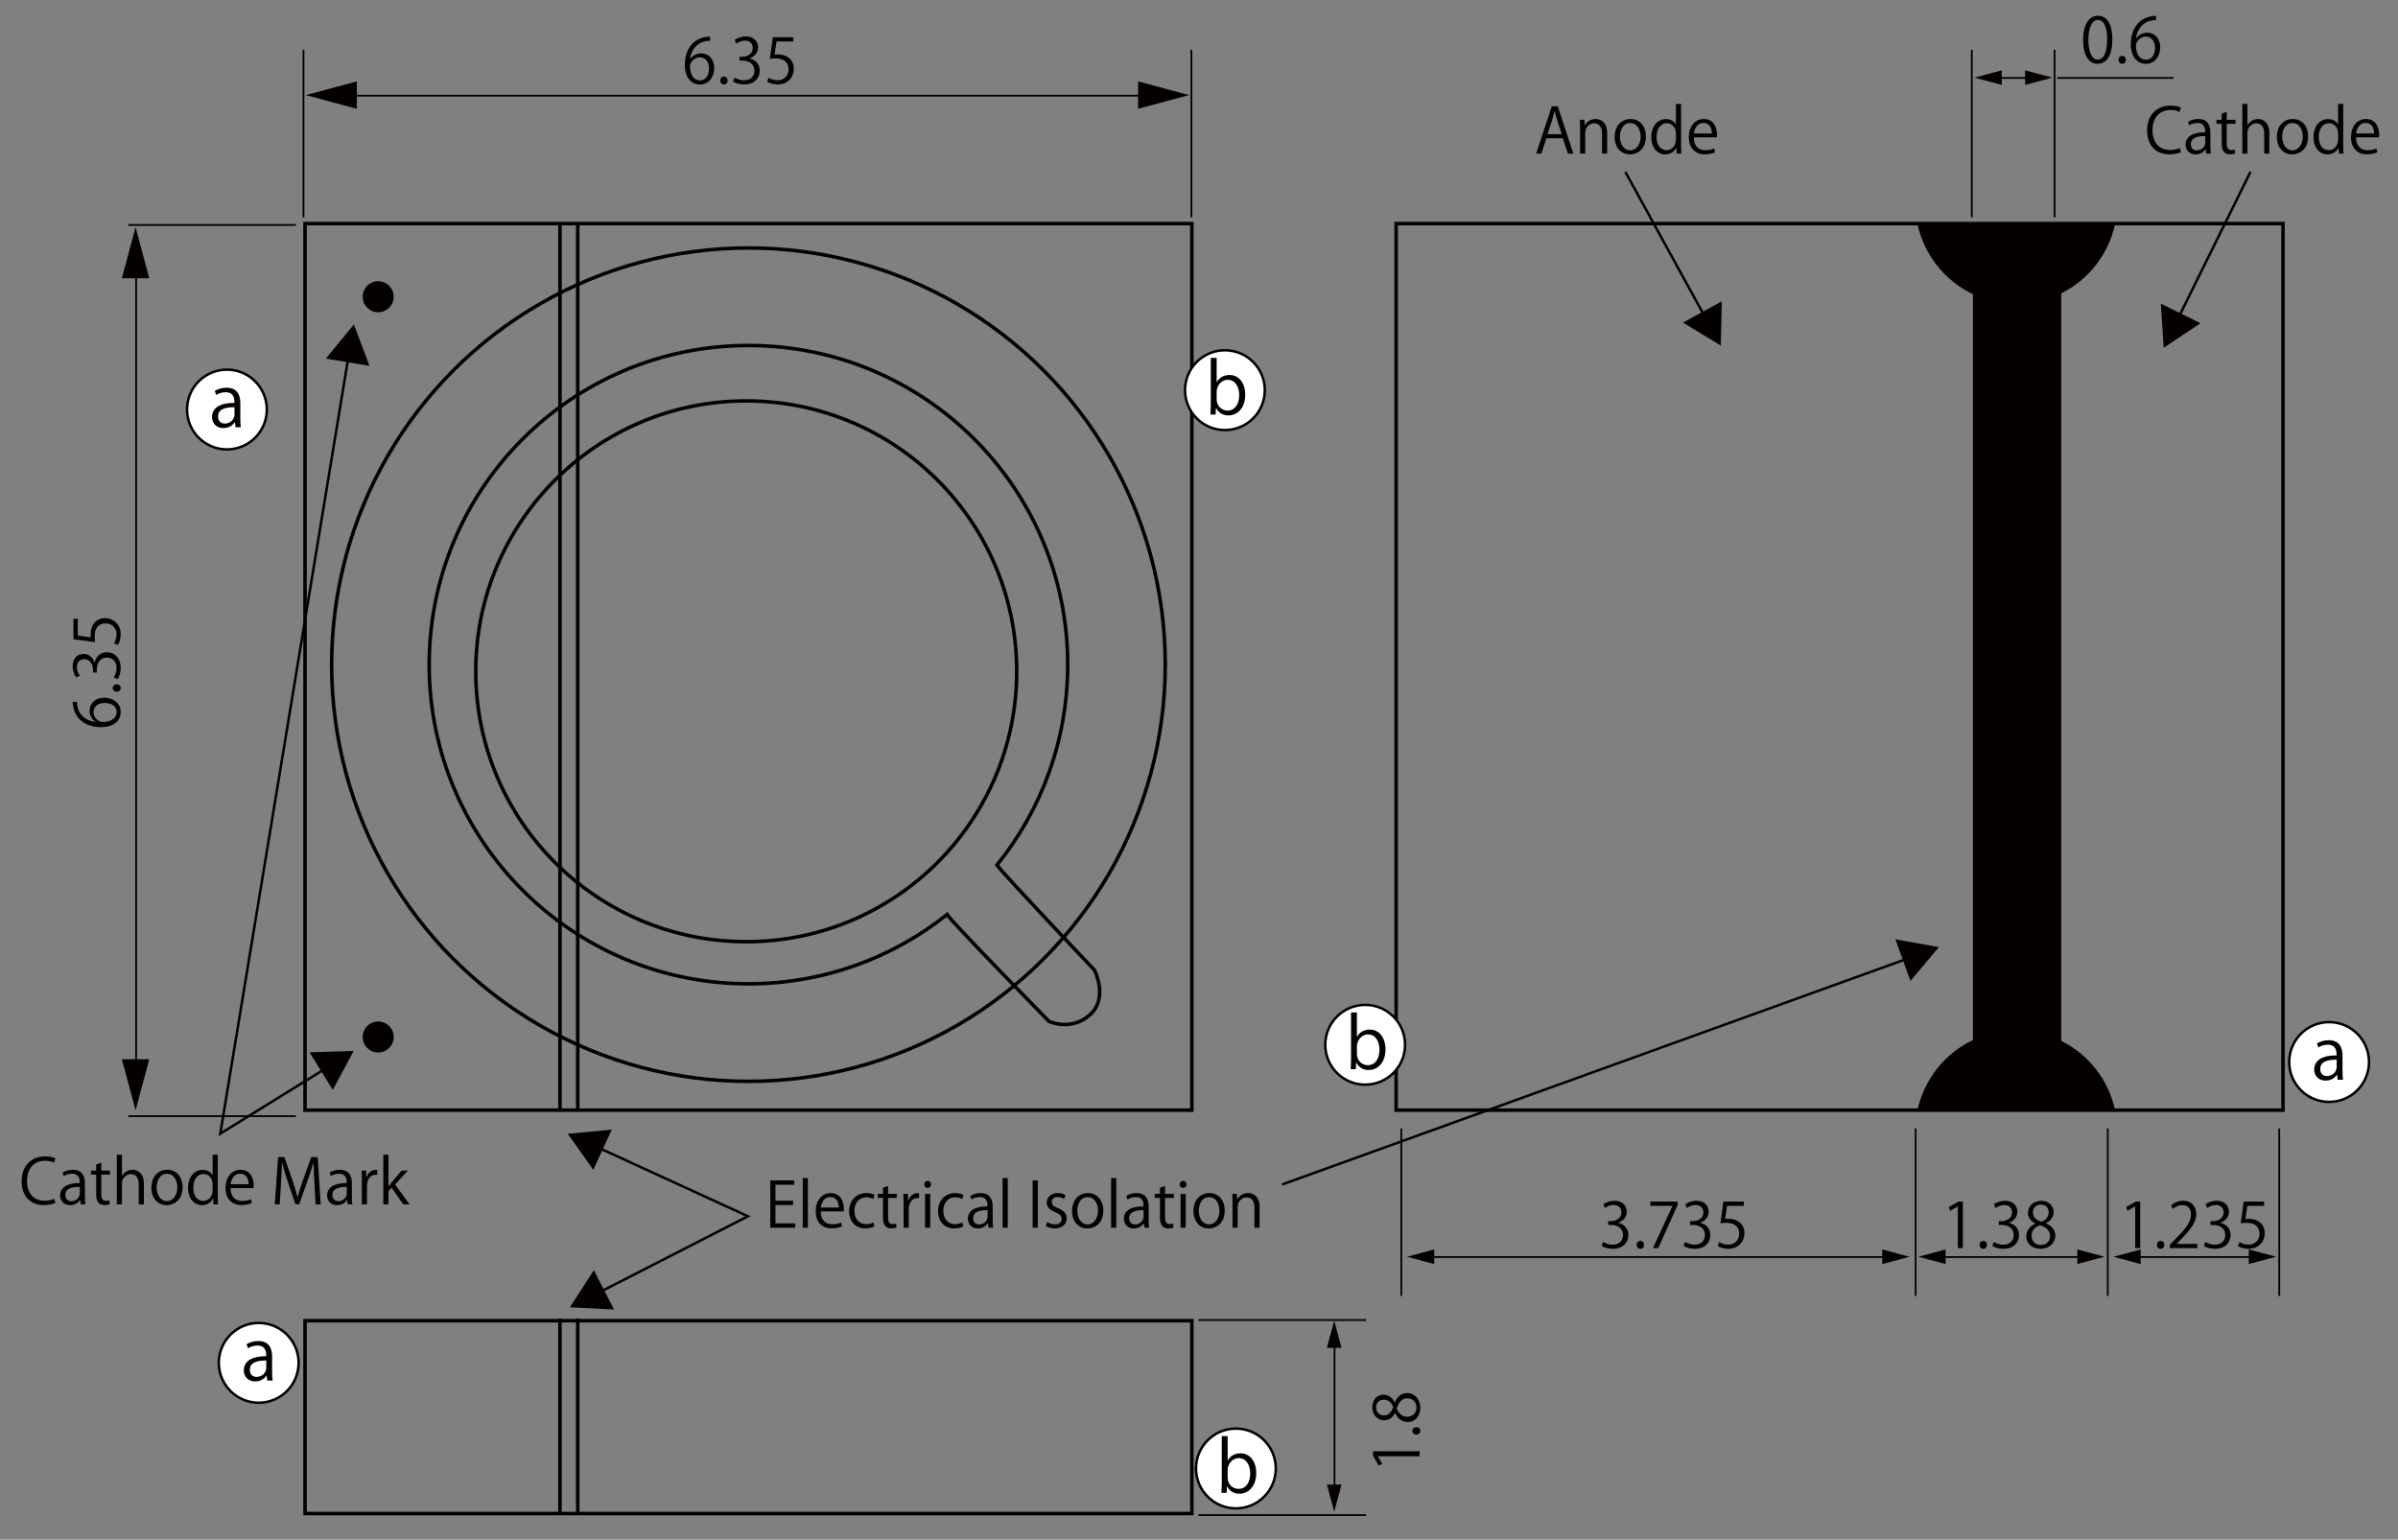<?xml version="1.0" encoding="utf-8"?>
<!-- Generator: Adobe Illustrator 15.0.2, SVG Export Plug-In . SVG Version: 6.00 Build 0)  -->
<!DOCTYPE svg PUBLIC "-//W3C//DTD SVG 1.1//EN" "http://www.w3.org/Graphics/SVG/1.1/DTD/svg11.dtd">
<svg version="1.1" id="レイヤー_1" xmlns="http://www.w3.org/2000/svg" xmlns:xlink="http://www.w3.org/1999/xlink" x="0px"
	 y="0px" width="960px" height="616.57px" viewBox="0 0 960 616.57" enable-background="new 0 0 960 616.57" xml:space="preserve">
<rect x="0" y="0" width="960" height="616.57" fill="#808080" stroke="none"/>
<rect x="122.113" y="89.538" fill="none" stroke="#040000" stroke-width="1.417" stroke-miterlimit="10" width="355.03" height="355.03"/>
<rect x="122.113" y="528.888" fill="none" stroke="#040000" stroke-width="1.417" stroke-miterlimit="10" width="355.03" height="77.22"/>
<rect x="558.922" y="89.538" fill="none" stroke="#040000" stroke-width="1.417" stroke-miterlimit="10" width="355.03" height="355.03"/>
<circle fill="none" stroke="#040000" stroke-width="1.417" stroke-miterlimit="10" cx="299.628" cy="266.166" r="166.864"/>
<path fill="none" stroke="#040000" stroke-width="1.417" stroke-miterlimit="10" d="M427.439,266.166
	c0,30.393-10.609,58.31-28.326,80.242c2.718,3.82,39.026,42.045,39.026,42.045s5.783,11.217-1.824,17.949
	c-7.607,6.733-16.348,2.621-16.348,2.621s-38.974-39.753-40.811-42.798c-21.825,17.37-49.465,27.751-79.528,27.751
	c-70.586,0-127.811-57.221-127.811-127.811c0-70.589,57.225-127.812,127.811-127.812
	C370.215,138.354,427.439,195.577,427.439,266.166z"/>
<circle fill="none" stroke="#040000" stroke-width="1.417" stroke-miterlimit="10" cx="298.741" cy="268.828" r="108.284"/>
<circle fill="#040000" cx="151.403" cy="118.828" r="6.213"/>
<circle fill="#040000" cx="151.403" cy="415.278" r="6.213"/>
<line fill="none" stroke="#040000" stroke-width="1.417" stroke-miterlimit="10" x1="224.185" y1="89.538" x2="224.185" y2="444.568"/>
<line fill="none" stroke="#040000" stroke-width="1.417" stroke-miterlimit="10" x1="231.285" y1="89.538" x2="231.285" y2="444.568"/>
<line fill="none" stroke="#040000" stroke-width="1.417" stroke-miterlimit="10" x1="224.185" y1="528.001" x2="224.185" y2="606.107"/>
<line fill="none" stroke="#040000" stroke-width="1.417" stroke-miterlimit="10" x1="231.285" y1="528.001" x2="231.285" y2="606.107"/>
<path fill="#040000" d="M825.188,416.817V117.485c10.855-5.426,18.95-15.576,21.548-27.789c-2.243,0-76.665,0-79.099,0
	c2.649,12.458,11.012,22.782,22.193,28.122v298.667c-11.182,5.339-19.544,15.664-22.193,28.121c6.813,0,71.786,0,79.099,0
	C844.139,432.392,836.044,422.244,825.188,416.817z"/>
<g>
	<circle fill="#FFFFFF" stroke="#040000" stroke-miterlimit="10" cx="90.847" cy="163.997" r="15.976"/>
	<g>
		<path fill="#040000" d="M96.209,167.407c0,1.277,0.028,2.612,0.227,3.69h-2.158l-0.227-1.986h-0.085
			c-0.796,1.22-2.384,2.326-4.57,2.326c-2.952,0-4.514-2.156-4.514-4.399c0-3.719,3.237-5.733,8.971-5.705
			c0-1.306,0-4.258-3.521-4.258c-1.334,0-2.725,0.369-3.775,1.106l-0.567-1.617c1.248-0.824,2.98-1.306,4.712-1.306
			c4.372,0,5.507,3.095,5.507,6.16V167.407z M93.881,163.064c-2.925,0-6.586,0.427-6.586,3.691c0,1.987,1.248,2.866,2.668,2.866
			c2.299,0,3.918-1.76,3.918-3.634V163.064z"/>
	</g>
</g>
<g>
	<circle fill="#FFFFFF" stroke="#040000" stroke-miterlimit="10" cx="103.571" cy="545.759" r="15.977"/>
	<g>
		<path fill="#040000" d="M108.933,549.169c0,1.277,0.028,2.612,0.227,3.69h-2.158l-0.227-1.986h-0.085
			c-0.796,1.221-2.384,2.326-4.57,2.326c-2.952,0-4.514-2.156-4.514-4.399c0-3.719,3.237-5.733,8.971-5.705
			c0-1.306,0-4.258-3.521-4.258c-1.335,0-2.725,0.369-3.776,1.106l-0.567-1.618c1.248-0.823,2.98-1.305,4.712-1.305
			c4.372,0,5.507,3.094,5.507,6.159V549.169z M106.605,544.826c-2.924,0-6.585,0.427-6.585,3.691c0,1.986,1.248,2.865,2.667,2.865
			c2.299,0,3.918-1.76,3.918-3.634V544.826z"/>
	</g>
</g>
<g>
	<path fill="#FFFFFF" stroke="#040000" stroke-miterlimit="10" d="M948.395,425.291c0,8.827-7.152,15.977-15.977,15.977
		c-8.823,0-15.976-7.149-15.976-15.977c0-8.82,7.152-15.976,15.976-15.976C941.242,409.315,948.395,416.471,948.395,425.291z"/>
	<g>
		<path fill="#040000" d="M937.78,428.703c0,1.277,0.027,2.612,0.227,3.69h-2.158l-0.227-1.986h-0.085
			c-0.796,1.221-2.384,2.326-4.569,2.326c-2.952,0-4.515-2.156-4.515-4.399c0-3.719,3.236-5.733,8.971-5.705
			c0-1.306,0-4.258-3.521-4.258c-1.335,0-2.725,0.369-3.775,1.105l-0.567-1.617c1.248-0.823,2.98-1.305,4.712-1.305
			c4.372,0,5.508,3.094,5.508,6.159V428.703z M935.452,424.36c-2.925,0-6.586,0.427-6.586,3.69c0,1.987,1.248,2.866,2.668,2.866
			c2.299,0,3.918-1.76,3.918-3.634V424.36z"/>
	</g>
</g>
<g>
	<path fill="#FFFFFF" stroke="#040000" stroke-miterlimit="10" d="M506.351,156.245c0,8.824-7.149,15.977-15.977,15.977
		c-8.82,0-15.976-7.153-15.976-15.977s7.156-15.976,15.976-15.976C499.201,140.269,506.351,147.421,506.351,156.245z"/>
	<g>
		<path fill="#040000" d="M487.127,153.036c0.964-1.789,2.726-2.867,5.137-2.867c3.663,0,6.246,3.149,6.246,7.918
			c0,5.622-3.435,8.261-6.643,8.261c-2.242,0-3.889-0.909-4.996-2.895h-0.085l-0.143,2.555H484.6
			c0.058-1.023,0.114-2.583,0.114-3.833v-18.876h2.356v9.737H487.127z M487.07,159.961c0,2.299,1.731,4.457,4.342,4.457
			c3.01,0,4.685-2.583,4.685-6.246c0-3.235-1.59-6.074-4.599-6.074c-2.696,0-4.428,2.527-4.428,4.798V159.961z"/>
	</g>
</g>
<g>
	<path fill="#FFFFFF" stroke="#040000" stroke-miterlimit="10" d="M562.5,418.389c0,8.823-7.149,15.976-15.977,15.976
		c-8.82,0-15.976-7.152-15.976-15.976c0-8.824,7.155-15.977,15.976-15.977C555.351,402.412,562.5,409.564,562.5,418.389z"/>
	<g>
		<path fill="#040000" d="M543.277,415.18c0.963-1.789,2.725-2.867,5.136-2.867c3.663,0,6.246,3.149,6.246,7.919
			c0,5.622-3.434,8.26-6.643,8.26c-2.241,0-3.889-0.908-4.996-2.895h-0.085l-0.143,2.555h-2.044
			c0.058-1.022,0.114-2.583,0.114-3.833v-18.876h2.356v9.737H543.277z M543.22,422.105c0,2.298,1.731,4.457,4.343,4.457
			c3.009,0,4.684-2.583,4.684-6.246c0-3.235-1.59-6.074-4.599-6.074c-2.696,0-4.428,2.527-4.428,4.798V422.105z"/>
	</g>
</g>
<g>
	<path fill="#FFFFFF" stroke="#040000" stroke-miterlimit="10" d="M510.75,588.061c0,8.824-7.148,15.977-15.976,15.977
		c-8.82,0-15.977-7.152-15.977-15.977c0-8.823,7.157-15.976,15.977-15.976C503.602,572.085,510.75,579.237,510.75,588.061z"/>
	<g>
		<path fill="#040000" d="M491.527,584.853c0.964-1.789,2.725-2.867,5.136-2.867c3.663,0,6.246,3.149,6.246,7.918
			c0,5.622-3.434,8.261-6.643,8.261c-2.241,0-3.889-0.908-4.996-2.895h-0.085l-0.143,2.555H489c0.057-1.022,0.114-2.583,0.114-3.833
			v-18.876h2.355v9.737H491.527z M491.47,591.777c0,2.299,1.731,4.457,4.343,4.457c3.01,0,4.684-2.583,4.684-6.246
			c0-3.234-1.59-6.074-4.599-6.074c-2.696,0-4.428,2.527-4.428,4.799V591.777z"/>
	</g>
</g>
<line fill="none" stroke="#040000" stroke-width="0.709" stroke-miterlimit="10" x1="118.483" y1="90.091" x2="51.392" y2="90.091"/>
<line fill="none" stroke="#040000" stroke-width="0.709" stroke-miterlimit="10" x1="118.483" y1="446.968" x2="51.392" y2="446.968"/>
<line fill="none" stroke="#040000" stroke-width="0.709" stroke-miterlimit="10" x1="546.888" y1="528.625" x2="479.796" y2="528.625"/>
<line fill="none" stroke="#040000" stroke-width="0.709" stroke-miterlimit="10" x1="546.888" y1="606.731" x2="479.796" y2="606.731"/>
<g>
	
		<line fill="none" stroke="#040000" stroke-width="0.709" stroke-miterlimit="10" x1="54.501" y1="427.925" x2="54.501" y2="107.695"/>
	<g>
		<polygon fill="#040000" points="59.754,424.186 54.274,444.642 48.79,424.186 		"/>
	</g>
	<g>
		<polygon fill="#040000" points="59.754,111.435 54.274,90.979 48.79,111.435 		"/>
	</g>
</g>
<g>
	<path fill="#040000" d="M38.156,289.034c-1.245-0.846-2.288-2.362-2.288-4.351c0-3.159,2.363-5.271,5.942-5.271
		c3.407,0,6.515,2.089,6.515,5.719s-3.007,6.067-7.832,6.067c-4.998,0-10.219-2.339-11.214-8.38
		c-0.101-0.697-0.175-1.317-0.175-1.741l1.716-0.025c0,5.173,3.755,7.635,7.336,8.058V289.034z M41.959,281.501
		c-2.859,0-4.525,1.541-4.525,3.778c0,2.188,2.138,3.854,3.53,3.854c3.406-0.024,5.745-1.467,5.745-4.054
		C46.709,282.917,44.77,281.501,41.959,281.501z"/>
	<path fill="#040000" d="M46.758,277.007c-0.945,0-1.616-0.622-1.616-1.492s0.671-1.467,1.616-1.467
		c0.896,0,1.567,0.572,1.567,1.491C48.325,276.485,47.58,277.007,46.758,277.007z"/>
	<path fill="#040000" d="M37.957,265.248c0.373-2.188,2.138-4.053,4.823-4.053c2.959,0,5.545,2.14,5.545,6.315
		c0,1.865-0.596,3.556-1.192,4.401l-1.591-0.62c0.447-0.673,1.118-2.164,1.118-3.806c0-3.132-2.188-4.151-3.904-4.151
		c-2.735,0-3.979,2.313-3.979,4.748v1.219h-1.541v-1.219c0-1.791-1.12-4.102-3.457-4.102c-1.616,0-3.01,0.969-3.01,3.207
		c0,1.368,0.673,2.661,1.219,3.406l-1.517,0.622c-0.695-0.896-1.392-2.637-1.392-4.427c0-3.407,2.164-4.924,4.401-4.924
		c1.914,0,3.63,1.219,4.401,3.382H37.957z"/>
	<path fill="#040000" d="M29.403,247.801h1.714v6.689l5.272,0.77c-0.05-0.396-0.099-0.796-0.099-1.442
		c0-3.306,1.964-6.265,5.719-6.265c3.68,0,6.315,2.735,6.315,6.414c0,1.865-0.546,3.433-1.094,4.278l-1.616-0.599
		c0.472-0.694,1.044-2.063,1.044-3.68c0-2.337-1.716-4.352-4.402-4.325c-2.56,0-4.351,1.64-4.351,5.121
		c0,0.995,0.075,1.767,0.173,2.387l-8.676-1.168V247.801z"/>
</g>
<line fill="none" stroke="#040000" stroke-width="0.709" stroke-miterlimit="10" x1="476.953" y1="87.019" x2="476.953" y2="19.927"/>
<line fill="none" stroke="#040000" stroke-width="0.709" stroke-miterlimit="10" x1="121.489" y1="87.019" x2="121.489" y2="19.927"/>
<g>
	
		<line fill="none" stroke="#040000" stroke-width="0.709" stroke-miterlimit="10" x1="139.118" y1="38.308" x2="459.349" y2="38.308"/>
	<g>
		<polygon fill="#040000" points="142.857,43.561 122.401,38.081 142.857,32.596 		"/>
	</g>
	<g>
		<polygon fill="#040000" points="455.61,43.561 476.065,38.081 455.61,32.596 		"/>
	</g>
</g>
<g>
	<path fill="#040000" d="M276.314,23.662c0.846-1.245,2.363-2.289,4.351-2.289c3.159,0,5.272,2.363,5.272,5.943
		c0,3.406-2.089,6.515-5.719,6.515c-3.63,0-6.068-3.008-6.068-7.833c0-4.998,2.339-10.219,8.38-11.214
		c0.697-0.1,1.317-0.175,1.74-0.175l0.026,1.716c-5.173,0-7.634,3.755-8.057,7.336H276.314z M283.848,27.465
		c0-2.858-1.541-4.524-3.779-4.524c-2.188,0-3.854,2.137-3.854,3.529c0.024,3.406,1.466,5.745,4.053,5.745
		C282.432,32.215,283.848,30.275,283.848,27.465z"/>
	<path fill="#040000" d="M288.341,32.263c0-0.945,0.623-1.616,1.493-1.616s1.467,0.671,1.467,1.616c0,0.896-0.572,1.567-1.491,1.567
		C288.863,33.831,288.341,33.085,288.341,32.263z"/>
	<path fill="#040000" d="M300.1,23.462c2.188,0.373,4.053,2.138,4.053,4.823c0,2.959-2.14,5.546-6.315,5.546
		c-1.865,0-3.556-0.597-4.401-1.193l0.621-1.591c0.672,0.447,2.163,1.118,3.805,1.118c3.132,0,4.151-2.188,4.151-3.904
		c0-2.736-2.313-3.979-4.748-3.979h-1.219v-1.542h1.219c1.791,0,4.102-1.12,4.102-3.457c0-1.616-0.969-3.009-3.207-3.009
		c-1.368,0-2.661,0.672-3.406,1.219l-0.623-1.517c0.896-0.695,2.637-1.392,4.428-1.392c3.406,0,4.923,2.164,4.923,4.401
		c0,1.914-1.219,3.63-3.382,4.402V23.462z"/>
	<path fill="#040000" d="M317.548,14.909v1.714h-6.69l-0.77,5.272c0.397-0.05,0.795-0.099,1.442-0.099
		c3.306,0,6.265,1.964,6.265,5.719c0,3.68-2.735,6.315-6.414,6.315c-1.865,0-3.432-0.546-4.278-1.094l0.598-1.615
		c0.695,0.471,2.063,1.043,3.68,1.043c2.337,0,4.352-1.716,4.325-4.401c0-2.561-1.64-4.352-5.121-4.352
		c-0.995,0-1.767,0.075-2.387,0.173l1.168-8.676H317.548z"/>
</g>
<line fill="none" stroke="#040000" stroke-width="0.709" stroke-miterlimit="10" x1="822.515" y1="87.019" x2="822.515" y2="19.927"/>
<line fill="none" stroke="#040000" stroke-width="0.709" stroke-miterlimit="10" x1="789.376" y1="87.019" x2="789.376" y2="19.927"/>
<line fill="none" stroke="#040000" stroke-width="0.709" stroke-miterlimit="10" x1="766.896" y1="518.973" x2="766.896" y2="451.884"/>
<line fill="none" stroke="#040000" stroke-width="0.709" stroke-miterlimit="10" x1="843.82" y1="518.973" x2="843.82" y2="451.884"/>
<line fill="none" stroke="#040000" stroke-width="0.709" stroke-miterlimit="10" x1="912.458" y1="518.973" x2="912.458" y2="451.884"/>
<line fill="none" stroke="#040000" stroke-width="0.709" stroke-miterlimit="10" x1="560.975" y1="518.973" x2="560.975" y2="451.884"/>
<g>
	
		<line fill="none" stroke="#040000" stroke-width="0.709" stroke-miterlimit="10" x1="799.374" y1="31.208" x2="812.712" y2="31.208"/>
	<g>
		<polygon fill="#040000" points="801.367,34.009 790.458,31.086 801.367,28.162 		"/>
	</g>
	<g>
		<polygon fill="#040000" points="810.718,34.009 821.627,31.086 810.718,28.162 		"/>
	</g>
</g>
<g>
	
		<line fill="none" stroke="#040000" stroke-width="0.709" stroke-miterlimit="10" x1="572.165" y1="503.395" x2="755.519" y2="503.395"/>
	<g>
		<polygon fill="#040000" points="574.158,506.196 563.249,503.273 574.158,500.349 		"/>
	</g>
	<g>
		<polygon fill="#040000" points="753.525,506.196 764.435,503.273 753.525,500.349 		"/>
	</g>
</g>
<g>
	
		<line fill="none" stroke="#040000" stroke-width="0.709" stroke-miterlimit="10" x1="776.9" y1="503.395" x2="833.615" y2="503.395"/>
	<g>
		<polygon fill="#040000" points="778.894,506.196 767.984,503.273 778.894,500.349 		"/>
	</g>
	<g>
		<polygon fill="#040000" points="831.621,506.196 842.53,503.273 831.621,500.349 		"/>
	</g>
</g>
<g>
	
		<line fill="none" stroke="#040000" stroke-width="0.709" stroke-miterlimit="10" x1="534.254" y1="596.505" x2="534.254" y2="537.755"/>
	<g>
		<polygon fill="#040000" points="537.055,594.512 534.133,605.421 531.208,594.512 		"/>
	</g>
	<g>
		<polygon fill="#040000" points="537.055,539.749 534.133,528.84 531.208,539.749 		"/>
	</g>
</g>
<g>
	
		<line fill="none" stroke="#040000" stroke-width="0.709" stroke-miterlimit="10" x1="855.007" y1="503.395" x2="902.253" y2="503.395"/>
	<g>
		<polygon fill="#040000" points="857,506.196 846.091,503.273 857,500.349 		"/>
	</g>
	<g>
		<polygon fill="#040000" points="900.258,506.196 911.169,503.273 900.258,500.349 		"/>
	</g>
</g>
<line fill="none" stroke="#040000" stroke-width="0.709" stroke-miterlimit="10" x1="823.593" y1="31.208" x2="870.146" y2="31.208"/>
<g>
	<path fill="#040000" d="M833.939,15.998c0-6.515,2.536-9.673,6.017-9.673c3.531,0,5.694,3.332,5.694,9.425
		c0,6.464-2.264,9.796-5.968,9.796C836.3,25.546,833.939,22.214,833.939,15.998z M843.562,15.848c0-4.649-1.119-7.858-3.73-7.858
		c-2.212,0-3.779,2.959-3.779,7.858c0,4.899,1.368,8.007,3.705,8.007C842.517,23.855,843.562,20.274,843.562,15.848z"/>
	<path fill="#040000" d="M848.104,23.979c0-0.945,0.623-1.616,1.493-1.616s1.466,0.671,1.466,1.616c0,0.896-0.571,1.567-1.49,1.567
		C848.626,25.546,848.104,24.8,848.104,23.979z"/>
	<path fill="#040000" d="M855.188,15.377c0.846-1.245,2.362-2.289,4.351-2.289c3.159,0,5.271,2.363,5.271,5.943
		c0,3.406-2.089,6.515-5.719,6.515s-6.067-3.008-6.067-7.832c0-4.998,2.339-10.22,8.38-11.214c0.697-0.101,1.317-0.175,1.741-0.175
		l0.025,1.716c-5.173,0-7.635,3.755-8.058,7.336H855.188z M862.721,19.18c0-2.858-1.541-4.524-3.779-4.524
		c-2.188,0-3.854,2.137-3.854,3.529c0.024,3.407,1.467,5.745,4.054,5.745C861.305,23.93,862.721,21.99,862.721,19.18z"/>
</g>
<g>
	<path fill="#040000" d="M647.85,489.736c2.188,0.372,4.053,2.137,4.053,4.822c0,2.959-2.139,5.546-6.315,5.546
		c-1.865,0-3.555-0.597-4.401-1.192l0.621-1.592c0.673,0.447,2.163,1.118,3.805,1.118c3.133,0,4.152-2.188,4.152-3.904
		c0-2.735-2.313-3.979-4.748-3.979h-1.219v-1.541h1.219c1.79,0,4.102-1.12,4.102-3.456c0-1.616-0.97-3.01-3.207-3.01
		c-1.368,0-2.661,0.673-3.407,1.219l-0.622-1.518c0.896-0.694,2.637-1.392,4.428-1.392c3.406,0,4.923,2.163,4.923,4.401
		c0,1.914-1.219,3.63-3.382,4.401V489.736z"/>
	<path fill="#040000" d="M655.201,498.537c0-0.944,0.623-1.615,1.493-1.615s1.467,0.671,1.467,1.615
		c0,0.896-0.572,1.567-1.491,1.567C655.724,500.104,655.201,499.359,655.201,498.537z"/>
	<path fill="#040000" d="M660.72,481.183h10.916v1.317l-7.784,17.306h-2.112l7.781-16.858v-0.05h-8.801V481.183z"/>
	<path fill="#040000" d="M680.653,489.736c2.188,0.372,4.054,2.137,4.054,4.822c0,2.959-2.14,5.546-6.315,5.546
		c-1.865,0-3.558-0.597-4.401-1.192l0.62-1.592c0.673,0.447,2.163,1.118,3.806,1.118c3.132,0,4.151-2.188,4.151-3.904
		c0-2.735-2.313-3.979-4.748-3.979h-1.219v-1.541h1.219c1.789,0,4.102-1.12,4.102-3.456c0-1.616-0.969-3.01-3.207-3.01
		c-1.368,0-2.661,0.673-3.406,1.219l-0.623-1.518c0.896-0.694,2.637-1.392,4.428-1.392c3.406,0,4.924,2.163,4.924,4.401
		c0,1.914-1.219,3.63-3.383,4.401V489.736z"/>
	<path fill="#040000" d="M698.102,481.183v1.715h-6.689l-0.77,5.271c0.396-0.051,0.795-0.099,1.442-0.099
		c3.306,0,6.265,1.964,6.265,5.719c0,3.681-2.735,6.315-6.414,6.315c-1.865,0-3.433-0.546-4.278-1.094l0.598-1.616
		c0.695,0.472,2.063,1.044,3.681,1.044c2.337,0,4.352-1.717,4.325-4.401c0-2.561-1.64-4.352-5.121-4.352
		c-0.995,0-1.767,0.074-2.387,0.174l1.168-8.677H698.102z"/>
</g>
<g>
	<path fill="#040000" d="M783.786,499.806v-16.685h-0.049l-3.06,1.767l-0.496-1.543l3.854-2.162h1.765v18.623H783.786z"/>
	<path fill="#040000" d="M792.481,498.537c0-0.944,0.622-1.615,1.492-1.615s1.467,0.671,1.467,1.615
		c0,0.896-0.572,1.567-1.491,1.567C793.003,500.104,792.481,499.359,792.481,498.537z"/>
	<path fill="#040000" d="M804.24,489.736c2.188,0.372,4.053,2.137,4.053,4.822c0,2.959-2.14,5.546-6.315,5.546
		c-1.865,0-3.556-0.597-4.401-1.192l0.62-1.592c0.673,0.447,2.164,1.118,3.806,1.118c3.133,0,4.151-2.188,4.151-3.904
		c0-2.735-2.313-3.979-4.748-3.979h-1.219v-1.541h1.219c1.791,0,4.102-1.12,4.102-3.456c0-1.616-0.969-3.01-3.207-3.01
		c-1.367,0-2.661,0.673-3.406,1.219l-0.622-1.518c0.896-0.694,2.637-1.392,4.428-1.392c3.406,0,4.923,2.163,4.923,4.401
		c0,1.914-1.219,3.63-3.382,4.401V489.736z"/>
	<path fill="#040000" d="M814.801,489.936c-2.015-0.971-2.911-2.612-2.911-4.204c0-2.883,2.265-4.849,5.272-4.849
		c3.382,0,4.997,2.288,4.997,4.526c0,1.591-0.844,3.332-3.058,4.401v0.099c2.288,0.971,3.705,2.637,3.705,4.875
		c0,3.156-2.585,5.32-5.868,5.32c-3.556,0-5.743-2.263-5.743-4.947c0-2.413,1.441-4.154,3.605-5.123V489.936z M820.693,495.008
		c0-2.339-1.567-3.531-4.029-4.327c-2.188,0.722-3.356,2.313-3.356,4.152c0,2.112,1.419,3.73,3.656,3.73
		C819.352,498.563,820.693,496.945,820.693,495.008z M813.855,485.534c-0.025,1.988,1.393,3.082,3.455,3.704
		c1.617-0.622,2.836-1.89,2.836-3.656c0-1.565-0.87-3.183-3.06-3.183C814.924,482.399,813.855,483.916,813.855,485.534z"/>
</g>
<g>
	<path fill="#040000" d="M568.303,583.18h-16.686v0.048l1.767,3.06l-1.543,0.496l-2.162-3.854v-1.765h18.624V583.18z"/>
	<path fill="#040000" d="M567.033,574.484c-0.944,0-1.615-0.623-1.615-1.493s0.671-1.467,1.615-1.467
		c0.896,0,1.567,0.572,1.567,1.491C568.601,573.962,567.855,574.484,567.033,574.484z"/>
	<path fill="#040000" d="M558.432,565.857c-0.971,2.015-2.612,2.911-4.204,2.911c-2.883,0-4.849-2.265-4.849-5.271
		c0-3.383,2.288-4.998,4.526-4.998c1.592,0,3.332,0.844,4.401,3.058h0.099c0.971-2.288,2.637-3.704,4.875-3.704
		c3.157,0,5.32,2.584,5.32,5.868c0,3.555-2.263,5.743-4.947,5.743c-2.413,0-4.154-1.442-5.123-3.606H558.432z M554.03,566.803
		c1.988,0.025,3.082-1.393,3.704-3.455c-0.622-1.617-1.89-2.836-3.656-2.836c-1.564,0-3.183,0.872-3.183,3.06
		C550.896,565.734,552.413,566.803,554.03,566.803z M563.504,559.966c-2.339,0-3.531,1.566-4.327,4.028
		c0.722,2.188,2.313,3.356,4.152,3.356c2.113,0,3.73-1.418,3.73-3.656C567.06,561.308,565.442,559.966,563.504,559.966z"/>
</g>
<g>
	<path fill="#040000" d="M854.792,499.806v-16.685h-0.049l-3.06,1.767l-0.496-1.543l3.854-2.162h1.766v18.623H854.792z"/>
	<path fill="#040000" d="M863.487,498.537c0-0.944,0.622-1.615,1.492-1.615s1.467,0.671,1.467,1.615c0,0.896-0.572,1.567-1.49,1.567
		C864.009,500.104,863.487,499.359,863.487,498.537z"/>
	<path fill="#040000" d="M879.672,499.806h-11.016v-1.269l1.815-1.914c4.426-4.476,6.664-7.186,6.664-10.219
		c0-1.99-0.87-3.83-3.556-3.83c-1.492,0-2.834,0.82-3.73,1.542l-0.695-1.442c1.145-1.02,2.834-1.815,4.822-1.815
		c3.755,0,5.248,2.735,5.248,5.296c0,3.507-2.462,6.49-6.315,10.37l-1.469,1.541v0.051h8.231V499.806z"/>
	<path fill="#040000" d="M888.939,489.736c2.188,0.372,4.053,2.137,4.053,4.822c0,2.959-2.139,5.546-6.315,5.546
		c-1.865,0-3.557-0.597-4.401-1.192l0.621-1.592c0.672,0.447,2.163,1.118,3.805,1.118c3.133,0,4.152-2.188,4.152-3.904
		c0-2.735-2.313-3.979-4.749-3.979h-1.219v-1.541h1.219c1.789,0,4.102-1.12,4.102-3.456c0-1.616-0.969-3.01-3.207-3.01
		c-1.367,0-2.661,0.673-3.406,1.219l-0.622-1.518c0.896-0.694,2.637-1.392,4.428-1.392c3.406,0,4.923,2.163,4.923,4.401
		c0,1.914-1.219,3.63-3.382,4.401V489.736z"/>
	<path fill="#040000" d="M906.388,481.183v1.715h-6.69l-0.77,5.271c0.397-0.051,0.796-0.099,1.442-0.099
		c3.306,0,6.265,1.964,6.265,5.719c0,3.681-2.735,6.315-6.414,6.315c-1.865,0-3.432-0.546-4.278-1.094l0.599-1.616
		c0.695,0.472,2.063,1.044,3.68,1.044c2.337,0,4.352-1.717,4.325-4.401c0-2.561-1.64-4.352-5.12-4.352
		c-0.995,0-1.767,0.074-2.388,0.174l1.169-8.677H906.388z"/>
</g>
<g>
	<path fill="#040000" d="M22.19,481.742c-0.87,0.424-2.561,0.847-4.724,0.847c-4.875,0-8.803-3.159-8.803-9.575
		c0-6.115,3.805-9.921,9.349-9.921c2.264,0,3.582,0.474,4.178,0.771l-0.546,1.741c-0.871-0.424-2.089-0.771-3.582-0.771
		c-4.301,0-7.236,2.884-7.236,8.105c0,4.974,2.685,7.908,7.111,7.908c1.442,0,2.86-0.324,3.805-0.771L22.19,481.742z"/>
	<path fill="#040000" d="M33.992,479.082c0,1.119,0.024,2.288,0.199,3.232h-1.89l-0.199-1.74h-0.075
		c-0.697,1.069-2.089,2.039-4.004,2.039c-2.585,0-3.953-1.89-3.953-3.854c0-3.257,2.834-5.023,7.856-4.997
		c0-1.145,0-3.731-3.082-3.731c-1.168,0-2.387,0.324-3.308,0.972l-0.498-1.419c1.094-0.721,2.61-1.144,4.127-1.144
		c3.83,0,4.825,2.711,4.825,5.396V479.082z M31.953,475.278c-2.562,0-5.769,0.372-5.769,3.231c0,1.74,1.094,2.512,2.337,2.512
		c2.014,0,3.432-1.541,3.432-3.183V475.278z"/>
	<path fill="#040000" d="M38.511,466.302l2.039-0.696v3.158h3.505v1.615H40.55v7.832c0,1.717,0.522,2.661,1.839,2.661
		c0.623,0,1.045-0.074,1.394-0.199l0.123,1.592c-0.447,0.199-1.143,0.324-2.015,0.324c-3.281,0-3.38-2.983-3.38-4.426v-7.784h-2.089
		v-1.615h2.089V466.302z"/>
	<path fill="#040000" d="M57.603,482.314H55.54v-8.007c0-2.212-0.796-4.128-3.134-4.128c-1.591,0-3.58,1.317-3.58,3.806v8.329
		h-2.064v-19.893h2.064v8.431h0.049c0.896-1.493,2.536-2.413,4.202-2.413c1.667,0,4.526,1.02,4.526,5.62V482.314z"/>
	<path fill="#040000" d="M73.109,475.428c0,5.048-3.332,7.186-6.339,7.186c-3.481,0-6.168-2.611-6.168-6.986
		c0-4.625,2.884-7.188,6.341-7.188C70.648,468.439,73.109,471.273,73.109,475.428z M66.869,470.057
		c-2.933,0-4.152,2.883-4.152,5.494c0,3.009,1.666,5.446,4.102,5.446c2.462,0,4.178-2.438,4.178-5.495
		C70.996,473.089,69.828,470.057,66.869,470.057z"/>
	<path fill="#040000" d="M87.175,478.959c0,1.094,0.05,2.436,0.101,3.355h-1.841l-0.099-2.313h-0.074
		c-0.697,1.418-2.238,2.611-4.426,2.611c-3.134,0-5.57-2.71-5.57-6.888c0-4.575,2.685-7.261,5.844-7.261
		c1.988,0,3.332,0.97,3.952,2.088h0.05v-8.131h2.063V478.959z M85.112,474.185c0-2.712-1.916-4.054-3.656-4.054
		c-2.561,0-4.077,2.388-4.077,5.496c0,2.858,1.343,5.296,4.002,5.296c2.238,0,3.73-1.964,3.73-4.128V474.185z"/>
	<path fill="#040000" d="M100.844,481.742c-0.771,0.373-2.188,0.847-4.252,0.847c-3.955,0-6.315-2.786-6.315-6.839
		c0-4.253,2.387-7.311,6.042-7.311c4.178,0,5.247,3.829,5.247,6.192c0,0.472-0.026,0.819-0.05,1.144h-9.224
		c0.024,3.755,2.164,5.172,4.599,5.172c1.692,0,2.711-0.349,3.556-0.697L100.844,481.742z M99.527,474.232
		c0.024-1.839-0.747-4.226-3.406-4.226c-2.488,0-3.582,2.36-3.781,4.226H99.527z"/>
	<path fill="#040000" d="M128.384,482.314h-2.039l-0.471-8.529c-0.149-2.709-0.349-6.216-0.324-8.156h-0.075
		c-0.621,2.14-1.392,4.477-2.313,7.113l-3.382,9.498h-1.517l-3.157-9.301c-0.92-2.733-1.642-5.121-2.164-7.311h-0.075
		c-0.05,2.313-0.199,5.447-0.373,8.356l-0.523,8.329h-1.964l1.319-18.947h2.536l3.332,9.623c0.796,2.362,1.417,4.377,1.914,6.341
		h0.075c0.473-1.915,1.12-3.903,1.964-6.341l3.457-9.623h2.586L128.384,482.314z"/>
	<path fill="#040000" d="M140.879,479.082c0,1.119,0.024,2.288,0.199,3.232h-1.889l-0.2-1.74h-0.074
		c-0.697,1.069-2.089,2.039-4.005,2.039c-2.584,0-3.952-1.89-3.952-3.854c0-3.257,2.834-5.023,7.856-4.997
		c0-1.145,0-3.731-3.083-3.731c-1.168,0-2.387,0.324-3.308,0.972l-0.498-1.419c1.094-0.721,2.611-1.144,4.128-1.144
		c3.829,0,4.824,2.711,4.824,5.396V479.082z M138.84,475.278c-2.562,0-5.769,0.372-5.769,3.231c0,1.74,1.094,2.512,2.336,2.512
		c2.015,0,3.433-1.541,3.433-3.183V475.278z"/>
	<path fill="#040000" d="M151.043,470.504c-0.224-0.026-0.447-0.05-0.748-0.05c-2.236,0-3.38,2.213-3.38,4.5v7.36h-2.064v-9.498
		c0-1.442-0.024-2.76-0.099-4.053h1.815l0.099,2.61h0.075c0.598-1.691,2.014-2.909,3.68-2.909c0.224,0,0.399,0.049,0.623,0.075
		V470.504z"/>
	<path fill="#040000" d="M163.968,482.314h-2.536l-4.676-6.688l-1.243,1.416v5.271h-2.065v-19.893h2.065v12.657h0.048
		c0.324-0.474,0.796-1.07,1.17-1.518l4.053-4.798h2.486l-5.096,5.594L163.968,482.314z"/>
</g>
<g>
	<path fill="#040000" d="M318.374,491.646h-9.996v-18.948h9.574v1.741h-7.51v6.416h7.061v1.716h-7.061v7.335h7.931V491.646z"/>
	<path fill="#040000" d="M323.415,491.646h-2.064v-19.893h2.064V491.646z"/>
	<path fill="#040000" d="M337.111,491.074c-0.771,0.373-2.188,0.846-4.252,0.846c-3.954,0-6.315-2.785-6.315-6.839
		c0-4.252,2.387-7.31,6.042-7.31c4.178,0,5.248,3.829,5.248,6.191c0,0.472-0.024,0.82-0.05,1.145h-9.224
		c0.024,3.755,2.164,5.171,4.599,5.171c1.692,0,2.711-0.349,3.555-0.696L337.111,491.074z M335.794,483.564
		c0.024-1.839-0.747-4.227-3.407-4.227c-2.487,0-3.582,2.361-3.781,4.227H335.794z"/>
	<path fill="#040000" d="M350.059,491.148c-0.598,0.299-1.94,0.771-3.68,0.771c-3.88,0-6.44-2.76-6.44-6.913
		c0-4.178,2.76-7.235,6.938-7.235c1.517,0,2.734,0.447,3.257,0.721l-0.523,1.666c-0.57-0.322-1.467-0.695-2.784-0.695
		c-3.133,0-4.774,2.51-4.774,5.419c0,3.283,1.964,5.347,4.7,5.347c1.344,0,2.262-0.373,2.935-0.671L350.059,491.148z"/>
	<path fill="#040000" d="M353.485,475.634l2.039-0.697v3.158h3.505v1.616h-3.505v7.832c0,1.716,0.521,2.661,1.839,2.661
		c0.622,0,1.045-0.074,1.394-0.199l0.123,1.591c-0.447,0.199-1.142,0.324-2.013,0.324c-3.283,0-3.382-2.983-3.382-4.426v-7.783
		h-2.089v-1.616h2.089V475.634z"/>
	<path fill="#040000" d="M367.927,479.836c-0.224-0.026-0.447-0.051-0.747-0.051c-2.236,0-3.38,2.214-3.38,4.501v7.36h-2.065v-9.498
		c0-1.442-0.024-2.76-0.099-4.054h1.815l0.099,2.611h0.074c0.598-1.692,2.015-2.909,3.681-2.909c0.224,0,0.398,0.049,0.622,0.074
		V479.836z"/>
	<path fill="#040000" d="M371.353,475.708c-0.796,0-1.342-0.622-1.342-1.418c0-0.771,0.572-1.392,1.368-1.392
		c0.82,0,1.342,0.62,1.342,1.392C372.72,475.16,372.148,475.708,371.353,475.708z M372.397,491.646h-2.064v-13.552h2.064V491.646z"
		/>
	<path fill="#040000" d="M385.647,491.148c-0.598,0.299-1.939,0.771-3.68,0.771c-3.88,0-6.44-2.76-6.44-6.913
		c0-4.178,2.76-7.235,6.938-7.235c1.517,0,2.735,0.447,3.257,0.721l-0.522,1.666c-0.572-0.322-1.468-0.695-2.786-0.695
		c-3.132,0-4.774,2.51-4.774,5.419c0,3.283,1.964,5.347,4.699,5.347c1.344,0,2.263-0.373,2.935-0.671L385.647,491.148z"/>
	<path fill="#040000" d="M397.4,488.413c0,1.12,0.024,2.288,0.2,3.233h-1.89l-0.199-1.74h-0.075
		c-0.697,1.069-2.089,2.038-4.004,2.038c-2.585,0-3.953-1.89-3.953-3.854c0-3.257,2.834-5.023,7.856-4.998
		c0-1.144,0-3.73-3.082-3.73c-1.168,0-2.387,0.324-3.308,0.971l-0.498-1.418c1.094-0.721,2.61-1.144,4.127-1.144
		c3.83,0,4.824,2.711,4.824,5.396V488.413z M395.362,484.609c-2.562,0-5.769,0.373-5.769,3.231c0,1.741,1.094,2.513,2.337,2.513
		c2.014,0,3.432-1.542,3.432-3.184V484.609z"/>
	<path fill="#040000" d="M403.437,491.646h-2.065v-19.893h2.065V491.646z"/>
	<path fill="#040000" d="M413.399,472.698h2.065v18.948h-2.065V472.698z"/>
	<path fill="#040000" d="M425.98,480.158c-0.498-0.322-1.418-0.796-2.637-0.796c-1.491,0-2.287,0.921-2.287,2.015
		c0,1.168,0.77,1.716,2.51,2.462c2.189,0.895,3.457,2.038,3.457,4.077c0,2.413-1.839,4.004-4.798,4.004
		c-1.344,0-2.635-0.372-3.556-0.92l0.572-1.592c0.721,0.423,1.89,0.921,3.058,0.921c1.815,0,2.709-0.971,2.709-2.188
		c0-1.269-0.721-1.966-2.51-2.687c-2.289-0.919-3.457-2.188-3.457-3.829c0-2.113,1.69-3.854,4.426-3.854
		c1.293,0,2.387,0.372,3.108,0.821L425.98,480.158z"/>
	<path fill="#040000" d="M441.688,484.759c0,5.048-3.332,7.186-6.339,7.186c-3.481,0-6.168-2.61-6.168-6.986
		c0-4.625,2.884-7.187,6.341-7.187C439.226,477.771,441.688,480.605,441.688,484.759z M435.447,479.389
		c-2.935,0-4.152,2.883-4.152,5.493c0,3.01,1.666,5.447,4.102,5.447c2.461,0,4.178-2.438,4.178-5.495
		C439.574,482.42,438.406,479.389,435.447,479.389z"/>
	<path fill="#040000" d="M446.878,491.646h-2.065v-19.893h2.065V491.646z"/>
	<path fill="#040000" d="M459.854,488.413c0,1.12,0.024,2.288,0.199,3.233h-1.89l-0.199-1.74h-0.075
		c-0.697,1.069-2.089,2.038-4.004,2.038c-2.585,0-3.953-1.89-3.953-3.854c0-3.257,2.834-5.023,7.856-4.998
		c0-1.144,0-3.73-3.082-3.73c-1.168,0-2.387,0.324-3.308,0.971l-0.498-1.418c1.094-0.721,2.611-1.144,4.127-1.144
		c3.83,0,4.825,2.711,4.825,5.396V488.413z M457.815,484.609c-2.563,0-5.77,0.373-5.77,3.231c0,1.741,1.094,2.513,2.337,2.513
		c2.014,0,3.433-1.542,3.433-3.184V484.609z"/>
	<path fill="#040000" d="M464.373,475.634l2.039-0.697v3.158h3.505v1.616h-3.505v7.832c0,1.716,0.521,2.661,1.839,2.661
		c0.623,0,1.045-0.074,1.394-0.199l0.123,1.591c-0.447,0.199-1.143,0.324-2.013,0.324c-3.283,0-3.382-2.983-3.382-4.426v-7.783
		h-2.089v-1.616h2.089V475.634z"/>
	<path fill="#040000" d="M473.64,475.708c-0.795,0-1.342-0.622-1.342-1.418c0-0.771,0.572-1.392,1.368-1.392
		c0.82,0,1.341,0.62,1.341,1.392C475.008,475.16,474.436,475.708,473.64,475.708z M474.686,491.646h-2.064v-13.552h2.064V491.646z"
		/>
	<path fill="#040000" d="M490.298,484.759c0,5.048-3.332,7.186-6.34,7.186c-3.48,0-6.167-2.61-6.167-6.986
		c0-4.625,2.884-7.187,6.341-7.187C487.836,477.771,490.298,480.605,490.298,484.759z M484.058,479.389
		c-2.934,0-4.152,2.883-4.152,5.493c0,3.01,1.666,5.447,4.102,5.447c2.462,0,4.178-2.438,4.178-5.495
		C488.185,482.42,487.017,479.389,484.058,479.389z"/>
	<path fill="#040000" d="M504.264,491.646H502.2v-8.008c0-2.212-0.796-4.151-3.158-4.151c-1.767,0-3.556,1.492-3.556,3.854v8.306
		h-2.064v-10.07c0-1.392-0.049-2.413-0.099-3.507h1.839l0.125,2.214h0.05c0.671-1.317,2.238-2.512,4.352-2.512
		c1.69,0,4.575,1.019,4.575,5.62V491.646z"/>
</g>
<g>
	<path fill="#040000" d="M629.885,61.527h-2.189l-2.039-6.142h-6.589l-1.988,6.142h-2.115l6.268-18.948h2.387L629.885,61.527z
		 M625.233,53.744l-1.865-5.619c-0.396-1.293-0.719-2.487-0.969-3.605h-0.074c-0.248,1.144-0.597,2.337-0.945,3.531l-1.89,5.693
		H625.233z"/>
	<path fill="#040000" d="M643.401,61.527h-2.063V53.52c0-2.212-0.796-4.152-3.159-4.152c-1.767,0-3.556,1.493-3.556,3.854v8.306
		h-2.064v-10.07c0-1.392-0.048-2.413-0.099-3.507h1.839l0.125,2.214h0.051c0.671-1.318,2.237-2.512,4.351-2.512
		c1.69,0,4.575,1.02,4.575,5.62V61.527z"/>
	<path fill="#040000" d="M658.91,54.64c0,5.048-3.332,7.186-6.34,7.186c-3.481,0-6.168-2.611-6.168-6.986
		c0-4.625,2.885-7.188,6.341-7.188C656.448,47.652,658.91,50.486,658.91,54.64z M652.669,49.27c-2.934,0-4.152,2.883-4.152,5.494
		c0,3.009,1.666,5.447,4.102,5.447c2.462,0,4.179-2.438,4.179-5.496C656.797,52.301,655.628,49.27,652.669,49.27z"/>
	<path fill="#040000" d="M672.974,58.171c0,1.094,0.051,2.436,0.101,3.356h-1.841l-0.099-2.313h-0.074
		c-0.697,1.418-2.238,2.611-4.426,2.611c-3.135,0-5.57-2.71-5.57-6.888c0-4.575,2.686-7.26,5.844-7.26
		c1.988,0,3.332,0.969,3.952,2.087h0.051v-8.13h2.063V58.171z M670.911,53.397c0-2.711-1.916-4.053-3.656-4.053
		c-2.561,0-4.077,2.387-4.077,5.496c0,2.858,1.344,5.296,4.003,5.296c2.237,0,3.73-1.964,3.73-4.127V53.397z"/>
	<path fill="#040000" d="M686.643,60.955c-0.771,0.373-2.188,0.846-4.252,0.846c-3.954,0-6.315-2.786-6.315-6.839
		c0-4.252,2.387-7.311,6.041-7.311c4.179,0,5.248,3.83,5.248,6.192c0,0.472-0.024,0.82-0.051,1.144h-9.224
		c0.024,3.755,2.163,5.171,4.599,5.171c1.692,0,2.712-0.349,3.556-0.697L686.643,60.955z M685.325,53.445
		c0.024-1.839-0.747-4.226-3.406-4.226c-2.487,0-3.581,2.361-3.78,4.226H685.325z"/>
</g>
<g>
	<path fill="#040000" d="M873.091,60.955c-0.87,0.423-2.561,0.846-4.724,0.846c-4.875,0-8.803-3.159-8.803-9.574
		c0-6.116,3.805-9.921,9.349-9.921c2.265,0,3.582,0.473,4.178,0.771l-0.546,1.741c-0.87-0.423-2.089-0.771-3.581-0.771
		c-4.301,0-7.236,2.884-7.236,8.106c0,4.974,2.686,7.908,7.111,7.908c1.442,0,2.86-0.324,3.805-0.771L873.091,60.955z"/>
	<path fill="#040000" d="M884.894,58.294c0,1.12,0.023,2.288,0.199,3.233h-1.89l-0.199-1.741h-0.075
		c-0.696,1.07-2.089,2.039-4.004,2.039c-2.585,0-3.953-1.89-3.953-3.854c0-3.257,2.835-5.024,7.856-4.998
		c0-1.145,0-3.731-3.082-3.731c-1.168,0-2.387,0.324-3.308,0.971l-0.497-1.418c1.094-0.721,2.61-1.144,4.127-1.144
		c3.83,0,4.825,2.711,4.825,5.396V58.294z M882.854,54.491c-2.563,0-5.77,0.373-5.77,3.231c0,1.74,1.094,2.512,2.337,2.512
		c2.015,0,3.433-1.541,3.433-3.183V54.491z"/>
	<path fill="#040000" d="M889.412,45.515l2.039-0.697v3.158h3.505v1.616h-3.505v7.832c0,1.716,0.521,2.661,1.839,2.661
		c0.623,0,1.046-0.075,1.395-0.199l0.123,1.591c-0.447,0.199-1.143,0.324-2.015,0.324c-3.281,0-3.381-2.983-3.381-4.426v-7.784
		h-2.089v-1.616h2.089V45.515z"/>
	<path fill="#040000" d="M908.504,61.527h-2.063V53.52c0-2.212-0.796-4.127-3.135-4.127c-1.591,0-3.579,1.317-3.579,3.805v8.33
		h-2.065V41.635h2.065v8.43h0.048c0.896-1.493,2.536-2.413,4.202-2.413c1.668,0,4.526,1.02,4.526,5.62V61.527z"/>
	<path fill="#040000" d="M924.011,54.64c0,5.048-3.332,7.186-6.34,7.186c-3.48,0-6.168-2.611-6.168-6.986
		c0-4.625,2.885-7.188,6.342-7.188C921.549,47.652,924.011,50.486,924.011,54.64z M917.77,49.27c-2.933,0-4.151,2.883-4.151,5.494
		c0,3.009,1.666,5.447,4.102,5.447c2.462,0,4.178-2.438,4.178-5.496C921.897,52.301,920.729,49.27,917.77,49.27z"/>
	<path fill="#040000" d="M938.076,58.171c0,1.094,0.051,2.436,0.101,3.356h-1.841l-0.099-2.313h-0.074
		c-0.697,1.418-2.238,2.611-4.426,2.611c-3.135,0-5.57-2.71-5.57-6.888c0-4.575,2.686-7.26,5.844-7.26
		c1.988,0,3.332,0.969,3.953,2.087h0.05v-8.13h2.063V58.171z M936.014,53.397c0-2.711-1.916-4.053-3.656-4.053
		c-2.561,0-4.077,2.387-4.077,5.496c0,2.858,1.344,5.296,4.003,5.296c2.238,0,3.73-1.964,3.73-4.127V53.397z"/>
	<path fill="#040000" d="M951.746,60.955c-0.771,0.373-2.188,0.846-4.253,0.846c-3.954,0-6.315-2.786-6.315-6.839
		c0-4.252,2.388-7.311,6.042-7.311c4.178,0,5.247,3.83,5.247,6.192c0,0.472-0.026,0.82-0.051,1.144h-9.224
		c0.024,3.755,2.163,5.171,4.599,5.171c1.692,0,2.712-0.349,3.556-0.697L951.746,60.955z M950.428,53.445
		c0.024-1.839-0.747-4.226-3.406-4.226c-2.487,0-3.581,2.361-3.78,4.226H950.428z"/>
</g>
<g>
	<polyline fill="none" stroke="#040000" stroke-miterlimit="10" points="139.556,142.482 88.181,453.985 130.798,427.604 	"/>
	<g>
		<polygon fill="#040000" points="130.452,143.604 141.678,129.921 147.917,146.485 		"/>
	</g>
	<g>
		<polygon fill="#040000" points="133.229,436.45 141.604,420.857 123.911,421.399 		"/>
	</g>
</g>
<g>
	<polyline fill="none" stroke="#040000" stroke-miterlimit="10" points="239.5,517.743 299.424,487.068 238.89,459.297 	"/>
	<g>
		<polygon fill="#040000" points="245.817,524.398 228.139,523.506 237.751,508.642 		"/>
	</g>
	<g>
		<polygon fill="#040000" points="244.915,452.378 227.291,454.028 237.533,468.467 		"/>
	</g>
</g>
<g>
	<line fill="none" stroke="#040000" stroke-miterlimit="10" x1="513.239" y1="474.344" x2="764.252" y2="383.653"/>
	<g>
		<polygon fill="#040000" points="764.807,392.812 776.215,379.279 758.791,376.163 		"/>
	</g>
</g>
<g>
	<line fill="none" stroke="#040000" stroke-miterlimit="10" x1="650.676" y1="68.826" x2="682.724" y2="127.224"/>
	<g>
		<polygon fill="#040000" points="673.761,129.188 688.895,138.369 689.279,120.671 		"/>
	</g>
</g>
<g>
	<line fill="none" stroke="#040000" stroke-miterlimit="10" x1="900.94" y1="68.826" x2="871.802" y2="127.816"/>
	<g>
		<polygon fill="#040000" points="865.057,121.596 866.202,139.26 880.927,129.438 		"/>
	</g>
</g>
</svg>
